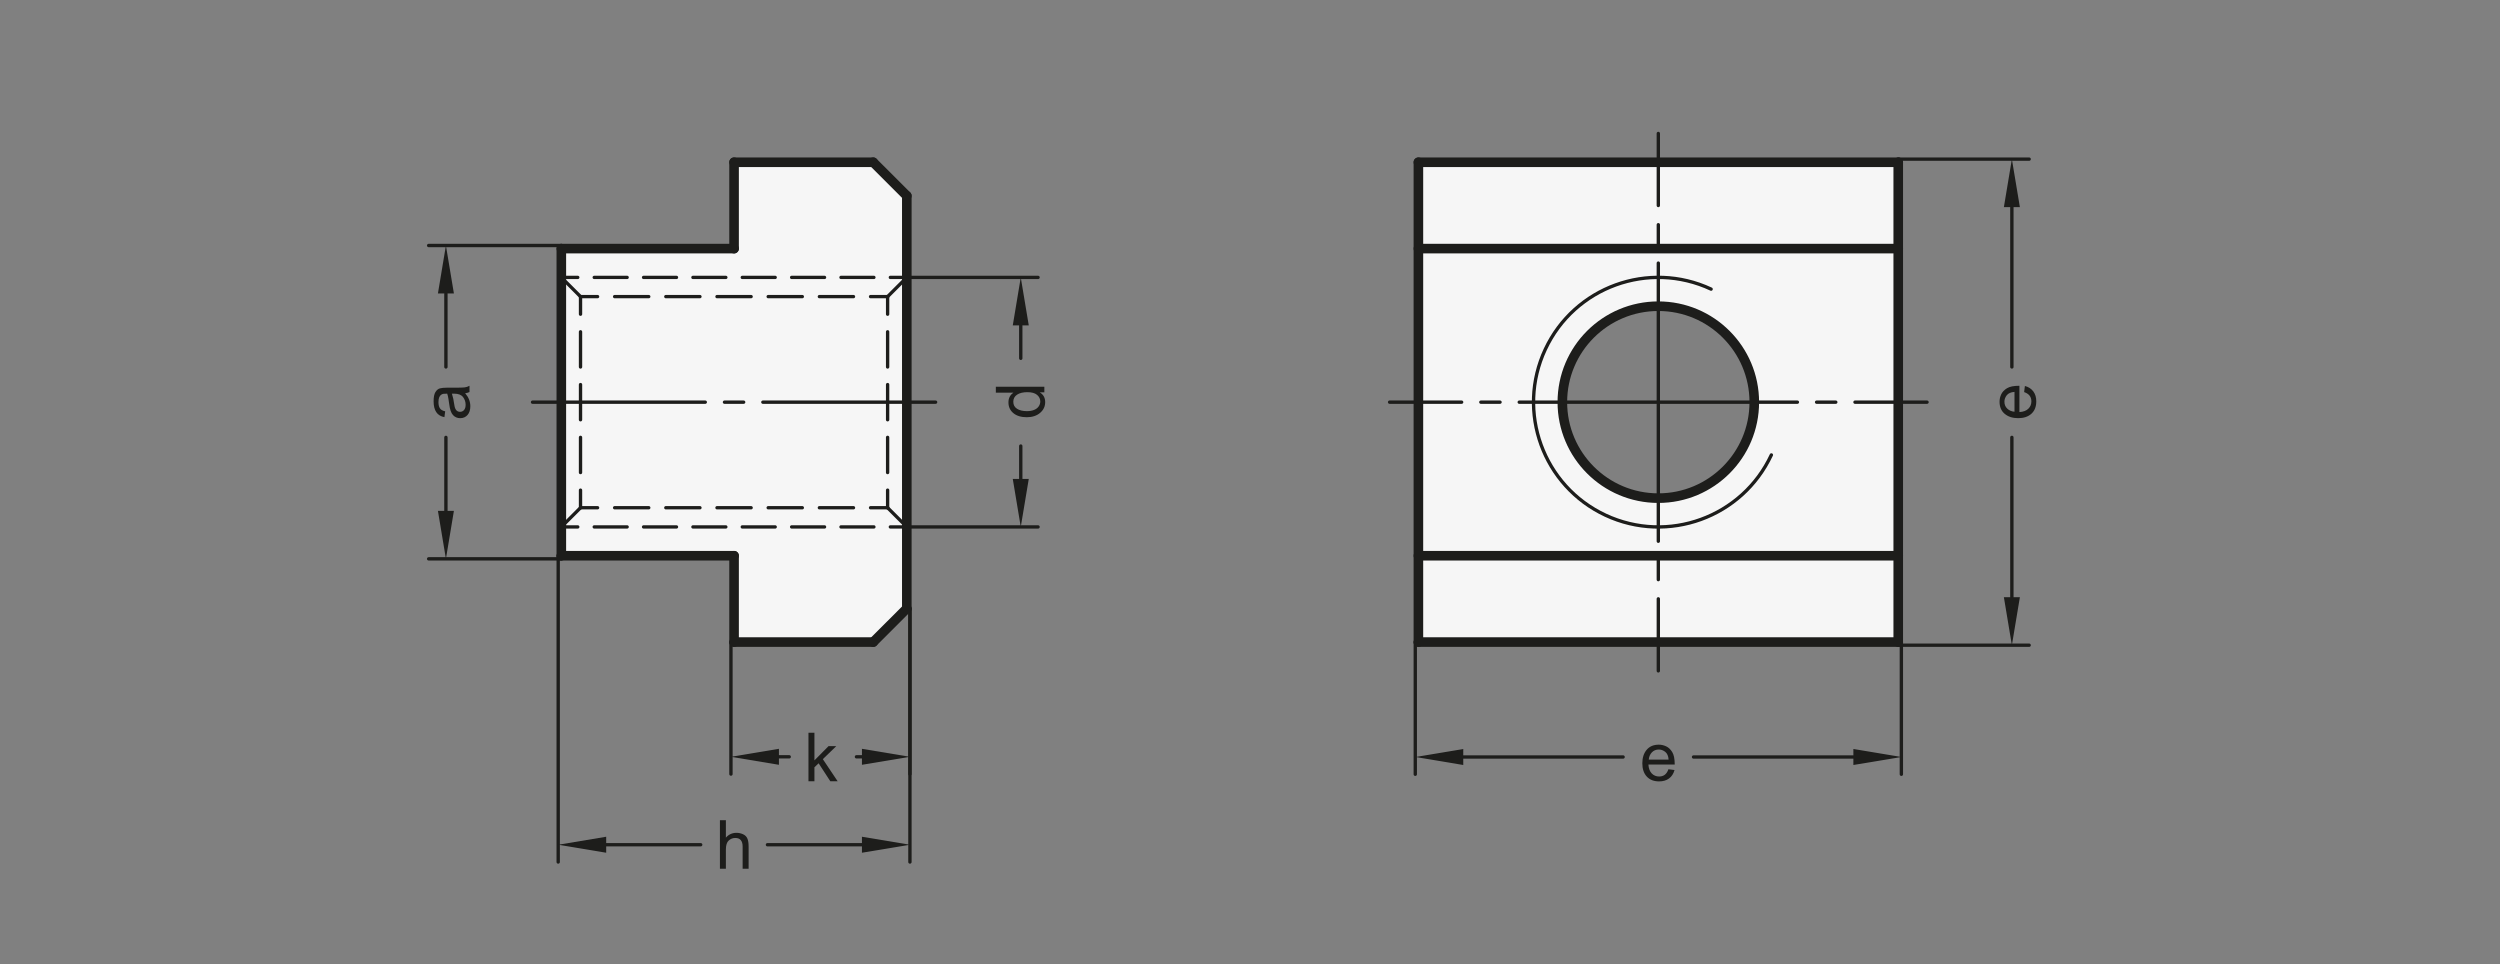 <?xml version="1.0" encoding="UTF-8"?>
<svg xmlns="http://www.w3.org/2000/svg" version="1.1" viewBox="0 0 369.213 142.441">
  <rect x="0" y="0" width="369.213" height="142.441" fill="#808080" stroke="none"/>
  <!-- Generator: Adobe Illustrator 28.6.0, SVG Export Plug-In . SVG Version: 1.2.0 Build 709)  -->
  <g>
    <g id="MD_x5F_3_x5F_FUELLUNG_x5F_WS">
      <g id="LWPOLYLINE">
        <polygon points="108.411 82.072 108.411 94.828 128.962 94.828 133.923 89.868 133.923 28.923 128.962 23.962 108.411 23.962 108.411 36.718 82.899 36.718 82.899 82.072 108.411 82.072" fill="#fff"/>
      </g>
      <g id="LWPOLYLINE-2" data-name="LWPOLYLINE">
        <path d="M244.909,23.962h-35.433v70.866h70.866V23.962h-35.433v21.26c.023,0,.045,0,.068,0,7.828.037,14.143,6.413,14.105,14.241s-6.413,14.143-14.241,14.105c-7.452-.036-13.604-5.836-14.077-13.274-.497-7.812,5.433-14.547,13.245-15.044.299-.019.599-.029.899-.029v-21.26h0Z" fill="#fff"/>
      </g>
    </g>
    <g id="MD_x5F_3_x5F_FUELLUNG_x5F_GR">
      <g id="LWPOLYLINE-3" data-name="LWPOLYLINE">
        <path d="M244.909,23.962h-35.433v70.866h70.866V23.962h-35.433v21.26c.023,0,.045,0,.068,0,7.828.037,14.143,6.413,14.105,14.241s-6.413,14.143-14.241,14.105c-7.452-.036-13.604-5.836-14.077-13.274-.497-7.812,5.433-14.547,13.245-15.044.299-.019.599-.029.899-.029v-21.26h0Z" fill="#f6f6f6"/>
      </g>
      <g id="LWPOLYLINE-4" data-name="LWPOLYLINE">
        <polygon points="108.411 82.072 108.411 94.828 128.962 94.828 133.923 89.868 133.923 28.923 128.962 23.962 108.411 23.962 108.411 36.718 82.899 36.718 82.899 82.072 108.411 82.072" fill="#f6f6f6"/>
      </g>
    </g>
    <g id="MD_x5F_1_x5F_100">
      <g id="LINE">
        <line x1="280.342" y1="36.718" x2="209.476" y2="36.718" fill="none" stroke="#1d1d1b" stroke-linecap="round" stroke-linejoin="round" stroke-width="1.417"/>
      </g>
      <g id="LINE-2" data-name="LINE">
        <line x1="209.476" y1="82.072" x2="280.342" y2="82.072" fill="none" stroke="#1d1d1b" stroke-linecap="round" stroke-linejoin="round" stroke-width="1.417"/>
      </g>
      <g id="LINE-3" data-name="LINE">
        <line x1="209.476" y1="23.962" x2="209.476" y2="94.828" fill="none" stroke="#1d1d1b" stroke-linecap="round" stroke-linejoin="round" stroke-width="1.417"/>
      </g>
      <g id="LINE-4" data-name="LINE">
        <line x1="280.342" y1="23.962" x2="209.476" y2="23.962" fill="none" stroke="#1d1d1b" stroke-linecap="round" stroke-linejoin="round" stroke-width="1.417"/>
      </g>
      <g id="LINE-5" data-name="LINE">
        <line x1="280.342" y1="94.828" x2="280.342" y2="23.962" fill="none" stroke="#1d1d1b" stroke-linecap="round" stroke-linejoin="round" stroke-width="1.417"/>
      </g>
      <g id="LINE-6" data-name="LINE">
        <line x1="209.476" y1="94.828" x2="280.342" y2="94.828" fill="none" stroke="#1d1d1b" stroke-linecap="round" stroke-linejoin="round" stroke-width="1.417"/>
      </g>
      <g id="LINE-7" data-name="LINE">
        <line x1="133.923" y1="28.923" x2="128.962" y2="23.962" fill="none" stroke="#1d1d1b" stroke-linecap="round" stroke-linejoin="round" stroke-width="1.417"/>
      </g>
      <g id="LINE-8" data-name="LINE">
        <line x1="128.962" y1="94.828" x2="133.923" y2="89.868" fill="none" stroke="#1d1d1b" stroke-linecap="round" stroke-linejoin="round" stroke-width="1.417"/>
      </g>
      <g id="LINE-9" data-name="LINE">
        <line x1="128.962" y1="94.828" x2="108.411" y2="94.828" fill="none" stroke="#1d1d1b" stroke-linecap="round" stroke-linejoin="round" stroke-width="1.417"/>
      </g>
      <g id="LINE-10" data-name="LINE">
        <line x1="108.411" y1="94.828" x2="108.411" y2="82.072" fill="none" stroke="#1d1d1b" stroke-linecap="round" stroke-linejoin="round" stroke-width="1.417"/>
      </g>
      <g id="LINE-11" data-name="LINE">
        <line x1="108.411" y1="82.072" x2="82.899" y2="82.072" fill="none" stroke="#1d1d1b" stroke-linecap="round" stroke-linejoin="round" stroke-width="1.417"/>
      </g>
      <g id="LINE-12" data-name="LINE">
        <line x1="108.411" y1="36.718" x2="82.899" y2="36.718" fill="none" stroke="#1d1d1b" stroke-linecap="round" stroke-linejoin="round" stroke-width="1.417"/>
      </g>
      <g id="LINE-13" data-name="LINE">
        <line x1="108.411" y1="23.962" x2="108.411" y2="36.718" fill="none" stroke="#1d1d1b" stroke-linecap="round" stroke-linejoin="round" stroke-width="1.417"/>
      </g>
      <g id="LINE-14" data-name="LINE">
        <line x1="128.962" y1="23.962" x2="108.411" y2="23.962" fill="none" stroke="#1d1d1b" stroke-linecap="round" stroke-linejoin="round" stroke-width="1.417"/>
      </g>
      <g id="LINE-15" data-name="LINE">
        <line x1="133.923" y1="89.868" x2="133.923" y2="28.923" fill="none" stroke="#1d1d1b" stroke-linecap="round" stroke-linejoin="round" stroke-width="1.417"/>
      </g>
      <g id="CIRCLE">
        <circle cx="244.909" cy="59.395" r="14.173" fill="none" stroke="#1d1d1b" stroke-linecap="round" stroke-linejoin="round" stroke-width="1.417"/>
      </g>
      <g id="LINE-16" data-name="LINE">
        <line x1="82.899" y1="36.718" x2="82.899" y2="82.072" fill="none" stroke="#1d1d1b" stroke-linecap="round" stroke-linejoin="round" stroke-width="1.417"/>
      </g>
    </g>
    <g id="MD_x5F_2_x5F_MITTELLINIE">
      <g id="LINE-17" data-name="LINE">
        <path d="M138.175,59.643h-25.512c-.137,0-.248-.111-.248-.248s.111-.248.248-.248h25.512c.137,0,.248.111.248.248s-.111.248-.248.248Z" fill="#1d1d1b"/>
      </g>
      <g id="LINE-18" data-name="LINE">
        <path d="M109.828,59.643h-2.834c-.137,0-.248-.111-.248-.248s.111-.248.248-.248h2.834c.137,0,.248.111.248.248s-.111.248-.248.248Z" fill="#1d1d1b"/>
      </g>
      <g id="LINE-19" data-name="LINE">
        <path d="M104.159,59.643h-25.512c-.137,0-.248-.111-.248-.248s.111-.248.248-.248h25.512c.137,0,.248.111.248.248s-.111.248-.248.248Z" fill="#1d1d1b"/>
      </g>
      <g id="LINE-20" data-name="LINE">
        <path d="M265.45,59.643h-20.541c-.137,0-.248-.111-.248-.248s.111-.248.248-.248h20.541c.137,0,.248.111.248.248s-.111.248-.248.248Z" fill="#1d1d1b"/>
      </g>
      <g id="LINE-21" data-name="LINE">
        <path d="M271.119,59.643h-2.835c-.137,0-.248-.111-.248-.248s.111-.248.248-.248h2.835c.137,0,.248.111.248.248s-.111.248-.248.248Z" fill="#1d1d1b"/>
      </g>
      <g id="LINE-22" data-name="LINE">
        <path d="M284.594,59.643h-10.64c-.137,0-.248-.111-.248-.248s.111-.248.248-.248h10.64c.137,0,.248.111.248.248s-.111.248-.248.248Z" fill="#1d1d1b"/>
      </g>
      <g id="LINE-23" data-name="LINE">
        <path d="M244.909,30.599c-.137,0-.248-.111-.248-.248v-10.641c0-.137.111-.248.248-.248s.248.111.248.248v10.641c0,.137-.111.248-.248.248Z" fill="#1d1d1b"/>
      </g>
      <g id="LINE-24" data-name="LINE">
        <path d="M244.909,36.268c-.137,0-.248-.111-.248-.248v-2.834c0-.137.111-.248.248-.248s.248.111.248.248v2.834c0,.137-.111.248-.248.248Z" fill="#1d1d1b"/>
      </g>
      <g id="LINE-25" data-name="LINE">
        <path d="M244.909,59.643c-.137,0-.248-.111-.248-.248v-20.541c0-.137.111-.248.248-.248s.248.111.248.248v20.541c0,.137-.111.248-.248.248Z" fill="#1d1d1b"/>
      </g>
      <g id="LINE-26" data-name="LINE">
        <path d="M215.864,59.643h-10.64c-.137,0-.248-.111-.248-.248s.111-.248.248-.248h10.64c.137,0,.248.111.248.248s-.111.248-.248.248Z" fill="#1d1d1b"/>
      </g>
      <g id="LINE-27" data-name="LINE">
        <path d="M221.534,59.643h-2.835c-.137,0-.248-.111-.248-.248s.111-.248.248-.248h2.835c.137,0,.248.111.248.248s-.111.248-.248.248Z" fill="#1d1d1b"/>
      </g>
      <g id="LINE-28" data-name="LINE">
        <path d="M244.909,59.643h-20.541c-.137,0-.248-.111-.248-.248s.111-.248.248-.248h20.541c.137,0,.248.111.248.248s-.111.248-.248.248Z" fill="#1d1d1b"/>
      </g>
      <g id="LINE-29" data-name="LINE">
        <path d="M244.909,99.328c-.137,0-.248-.111-.248-.248v-10.641c0-.137.111-.248.248-.248s.248.111.248.248v10.641c0,.137-.111.248-.248.248Z" fill="#1d1d1b"/>
      </g>
      <g id="LINE-30" data-name="LINE">
        <path d="M244.909,85.853c-.137,0-.248-.111-.248-.248v-2.835c0-.137.111-.248.248-.248s.248.111.248.248v2.835c0,.137-.111.248-.248.248Z" fill="#1d1d1b"/>
      </g>
      <g id="LINE-31" data-name="LINE">
        <path d="M244.909,80.183c-.137,0-.248-.111-.248-.248v-20.54c0-.137.111-.248.248-.248s.248.111.248.248v20.54c0,.137-.111.248-.248.248Z" fill="#1d1d1b"/>
      </g>
    </g>
    <g id="MD_x5F_2_x5F_BEMASSUNG">
      <g id="DIMENSION">
        <g id="LINE-32" data-name="LINE">
          <line x1="82.899" y1="36.257" x2="63.304" y2="36.257" fill="#1d1d1b" stroke="#1d1d1b" stroke-linecap="round" stroke-linejoin="round" stroke-width=".496"/>
        </g>
        <g id="LINE-33" data-name="LINE">
          <line x1="82.899" y1="82.533" x2="63.304" y2="82.533" fill="#1d1d1b" stroke="#1d1d1b" stroke-linecap="round" stroke-linejoin="round" stroke-width=".496"/>
        </g>
        <g id="LINE-34" data-name="LINE">
          <line x1="65.855" y1="43.344" x2="65.855" y2="54.194" fill="#1d1d1b" stroke="#1d1d1b" stroke-linecap="round" stroke-linejoin="round" stroke-width=".496"/>
        </g>
        <g id="LINE-35" data-name="LINE">
          <line x1="65.855" y1="75.446" x2="65.855" y2="64.596" fill="#1d1d1b" stroke="#1d1d1b" stroke-linecap="round" stroke-linejoin="round" stroke-width=".496"/>
        </g>
        <g id="SOLID">
          <polygon points="64.674 43.344 67.036 43.344 65.855 36.257 65.855 36.257 64.674 43.344" fill="#1d1d1b"/>
        </g>
        <g id="SOLID-2" data-name="SOLID">
          <polygon points="64.674 75.446 67.036 75.446 65.855 82.533 65.855 82.533 64.674 75.446" fill="#1d1d1b"/>
        </g>
        <g id="MTEXT">
          <path d="M69.338,56.972v.924c-.163.084-.376.145-.641.181.509.59.763,1.227.763,1.911,0,.547-.137.979-.41,1.295-.274.316-.636.474-1.085.474-.431,0-.785-.152-1.063-.457-.278-.304-.463-.833-.555-1.586l-.122-.821c-.049-.306-.109-.559-.181-.758-.264,0-.45.008-.56.024-.109.017-.223.064-.34.145-.117.08-.212.208-.283.383-.072.176-.107.413-.107.709,0,.378.069.677.21.896.14.22.4.371.782.452l-.113.86c-.53-.094-.93-.337-1.197-.728-.267-.391-.4-.929-.4-1.613,0-.623.092-1.08.276-1.371.184-.292.406-.471.667-.538s.596-.1,1.007-.1h1.183c.72,0,1.203-.014,1.449-.042.246-.028.486-.108.721-.242ZM67.056,58.136h-.317c.152.459.274,1.021.363,1.687.09.665.371.997.844.997.237,0,.434-.089.589-.269.154-.179.231-.437.231-.772,0-.433-.129-.815-.388-1.146-.26-.331-.7-.496-1.322-.496Z" fill="#1d1d1b"/>
        </g>
      </g>
      <g id="DIMENSION-2" data-name="DIMENSION">
        <g id="LINE-36" data-name="LINE">
          <line x1="107.95" y1="94.828" x2="107.95" y2="114.32" fill="#1d1d1b" stroke="#1d1d1b" stroke-linecap="round" stroke-linejoin="round" stroke-width=".496"/>
        </g>
        <g id="LINE-37" data-name="LINE">
          <line x1="134.383" y1="89.868" x2="134.383" y2="114.32" fill="#1d1d1b" stroke="#1d1d1b" stroke-linecap="round" stroke-linejoin="round" stroke-width=".496"/>
        </g>
        <g id="LINE-38" data-name="LINE">
          <line x1="115.037" y1="111.769" x2="116.557" y2="111.769" fill="#1d1d1b" stroke="#1d1d1b" stroke-linecap="round" stroke-linejoin="round" stroke-width=".496"/>
        </g>
        <g id="LINE-39" data-name="LINE">
          <line x1="127.297" y1="111.769" x2="126.485" y2="111.769" fill="#1d1d1b" stroke="#1d1d1b" stroke-linecap="round" stroke-linejoin="round" stroke-width=".496"/>
        </g>
        <g id="MTEXT-2" data-name="MTEXT">
          <path d="M123.704,115.38h-1.08l-1.725-2.654-.621.592v2.062h-.88v-7.165h.88v4.081l2.082-2.102h1.144l-1.984,1.921,2.185,3.265Z" fill="#1d1d1b"/>
        </g>
        <g id="SOLID-3" data-name="SOLID">
          <polygon points="115.037 110.588 115.037 112.95 107.95 111.769 107.95 111.769 115.037 110.588" fill="#1d1d1b"/>
        </g>
        <g id="SOLID-4" data-name="SOLID">
          <polygon points="127.297 110.588 127.297 112.95 134.383 111.769 134.383 111.769 127.297 110.588" fill="#1d1d1b"/>
        </g>
      </g>
      <g id="DIMENSION-3" data-name="DIMENSION">
        <g id="LINE-40" data-name="LINE">
          <line x1="134.383" y1="89.868" x2="134.383" y2="127.306" fill="#1d1d1b" stroke="#1d1d1b" stroke-linecap="round" stroke-linejoin="round" stroke-width=".496"/>
        </g>
        <g id="LINE-41" data-name="LINE">
          <line x1="82.438" y1="82.072" x2="82.438" y2="127.306" fill="#1d1d1b" stroke="#1d1d1b" stroke-linecap="round" stroke-linejoin="round" stroke-width=".496"/>
        </g>
        <g id="LINE-42" data-name="LINE">
          <line x1="127.297" y1="124.755" x2="113.341" y2="124.755" fill="#1d1d1b" stroke="#1d1d1b" stroke-linecap="round" stroke-linejoin="round" stroke-width=".496"/>
        </g>
        <g id="LINE-43" data-name="LINE">
          <line x1="89.525" y1="124.755" x2="103.481" y2="124.755" fill="#1d1d1b" stroke="#1d1d1b" stroke-linecap="round" stroke-linejoin="round" stroke-width=".496"/>
        </g>
        <g id="SOLID-5" data-name="SOLID">
          <polygon points="127.297 123.574 127.297 125.936 134.383 124.755 134.383 124.755 127.297 123.574" fill="#1d1d1b"/>
        </g>
        <g id="SOLID-6" data-name="SOLID">
          <polygon points="89.525 123.574 89.525 125.936 82.438 124.755 82.438 124.755 89.525 123.574" fill="#1d1d1b"/>
        </g>
        <g id="MTEXT-3" data-name="MTEXT">
          <path d="M110.559,128.298h-.884v-3.274c0-.424-.092-.741-.274-.953s-.454-.317-.815-.317c-.359,0-.679.124-.961.374-.281.249-.423.694-.423,1.336v2.835h-.88v-7.165h.88v2.571c.417-.473.938-.709,1.564-.709.335,0,.656.068.963.205.306.137.521.347.645.631.124.283.186.678.186,1.183v3.284Z" fill="#1d1d1b"/>
        </g>
      </g>
      <g id="DIMENSION-4" data-name="DIMENSION">
        <g id="LINE-44" data-name="LINE">
          <line x1="209.015" y1="94.828" x2="209.015" y2="114.348" fill="#1d1d1b" stroke="#1d1d1b" stroke-linecap="round" stroke-linejoin="round" stroke-width=".496"/>
        </g>
        <g id="LINE-45" data-name="LINE">
          <line x1="280.803" y1="94.828" x2="280.803" y2="114.348" fill="#1d1d1b" stroke="#1d1d1b" stroke-linecap="round" stroke-linejoin="round" stroke-width=".496"/>
        </g>
        <g id="LINE-46" data-name="LINE">
          <line x1="216.102" y1="111.797" x2="239.708" y2="111.797" fill="#1d1d1b" stroke="#1d1d1b" stroke-linecap="round" stroke-linejoin="round" stroke-width=".496"/>
        </g>
        <g id="LINE-47" data-name="LINE">
          <line x1="273.716" y1="111.797" x2="250.11" y2="111.797" fill="#1d1d1b" stroke="#1d1d1b" stroke-linecap="round" stroke-linejoin="round" stroke-width=".496"/>
        </g>
        <g id="SOLID-7" data-name="SOLID">
          <polygon points="216.102 110.616 216.102 112.978 209.015 111.797 209.015 111.797 216.102 110.616" fill="#1d1d1b"/>
        </g>
        <g id="SOLID-8" data-name="SOLID">
          <polygon points="273.716 110.616 273.716 112.978 280.803 111.797 280.803 111.797 273.716 110.616" fill="#1d1d1b"/>
        </g>
        <g id="MTEXT-4" data-name="MTEXT">
          <path d="M247.332,112.91h-3.886c.036.573.199,1.012.491,1.314s.655.454,1.093.454c.336,0,.617-.088.846-.266.228-.178.402-.446.522-.805l.904.113c-.146.54-.415.956-.807,1.246-.391.29-.88.435-1.466.435-.779,0-1.388-.238-1.826-.716-.438-.478-.656-1.13-.656-1.957,0-.818.212-1.481.637-1.989.426-.509,1.024-.763,1.797-.763.377,0,.742.083,1.092.249.351.166.648.449.893.848.244.399.366,1.012.366,1.836ZM246.428,112.186c-.036-.527-.2-.908-.491-1.142-.291-.232-.609-.349-.955-.349-.414,0-.754.138-1.021.415s-.422.636-.465,1.075h2.933Z" fill="#1d1d1b"/>
        </g>
      </g>
      <g id="DIMENSION-5" data-name="DIMENSION">
        <g id="LINE-48" data-name="LINE">
          <line x1="280.342" y1="23.501" x2="299.676" y2="23.501" fill="#1d1d1b" stroke="#1d1d1b" stroke-linecap="round" stroke-linejoin="round" stroke-width=".496"/>
        </g>
        <g id="LINE-49" data-name="LINE">
          <line x1="280.342" y1="95.289" x2="299.676" y2="95.289" fill="#1d1d1b" stroke="#1d1d1b" stroke-linecap="round" stroke-linejoin="round" stroke-width=".496"/>
        </g>
        <g id="LINE-50" data-name="LINE">
          <line x1="297.124" y1="30.588" x2="297.124" y2="54.194" fill="#1d1d1b" stroke="#1d1d1b" stroke-linecap="round" stroke-linejoin="round" stroke-width=".496"/>
        </g>
        <g id="LINE-51" data-name="LINE">
          <line x1="297.124" y1="88.202" x2="297.124" y2="64.596" fill="#1d1d1b" stroke="#1d1d1b" stroke-linecap="round" stroke-linejoin="round" stroke-width=".496"/>
        </g>
        <g id="SOLID-9" data-name="SOLID">
          <polygon points="295.943 30.588 298.306 30.588 297.124 23.501 297.124 23.501 295.943 30.588" fill="#1d1d1b"/>
        </g>
        <g id="SOLID-10" data-name="SOLID">
          <polygon points="295.943 88.202 298.306 88.202 297.124 95.289 297.124 95.289 295.943 88.202" fill="#1d1d1b"/>
        </g>
        <g id="MTEXT-5" data-name="MTEXT">
          <path d="M298.237,56.972v3.886c.573-.036,1.012-.2,1.314-.491.303-.292.454-.656.454-1.092,0-.336-.088-.618-.266-.846s-.446-.402-.805-.523l.113-.904c.54.146.956.416,1.246.807.29.391.435.879.435,1.466,0,.778-.238,1.387-.716,1.825-.478.438-1.13.657-1.957.657-.818,0-1.481-.212-1.989-.638-.509-.425-.763-1.024-.763-1.796,0-.378.083-.742.249-1.092.166-.351.449-.648.848-.892.399-.245,1.012-.367,1.836-.367ZM297.514,57.877c-.527.036-.908.2-1.142.491-.232.292-.349.61-.349.956,0,.414.138.754.415,1.021.277.267.636.422,1.075.464v-2.932Z" fill="#1d1d1b"/>
        </g>
      </g>
      <g id="DIMENSION-6" data-name="DIMENSION">
        <g id="LINE-52" data-name="LINE">
          <line x1="133.923" y1="40.97" x2="153.304" y2="40.97" fill="#1d1d1b" stroke="#1d1d1b" stroke-linecap="round" stroke-linejoin="round" stroke-width=".496"/>
        </g>
        <g id="LINE-53" data-name="LINE">
          <line x1="133.923" y1="77.82" x2="153.304" y2="77.82" fill="#1d1d1b" stroke="#1d1d1b" stroke-linecap="round" stroke-linejoin="round" stroke-width=".496"/>
        </g>
        <g id="LINE-54" data-name="LINE">
          <line x1="150.752" y1="48.057" x2="150.752" y2="52.917" fill="#1d1d1b" stroke="#1d1d1b" stroke-linecap="round" stroke-linejoin="round" stroke-width=".496"/>
        </g>
        <g id="LINE-55" data-name="LINE">
          <line x1="150.752" y1="70.734" x2="150.752" y2="65.873" fill="#1d1d1b" stroke="#1d1d1b" stroke-linecap="round" stroke-linejoin="round" stroke-width=".496"/>
        </g>
        <g id="SOLID-11" data-name="SOLID">
          <polygon points="149.571 48.057 151.934 48.057 150.752 40.97 150.752 40.97 149.571 48.057" fill="#1d1d1b"/>
        </g>
        <g id="SOLID-12" data-name="SOLID">
          <polygon points="149.571 70.734 151.934 70.734 150.752 77.82 150.752 77.82 149.571 70.734" fill="#1d1d1b"/>
        </g>
        <g id="MTEXT-6" data-name="MTEXT">
          <path d="M154.235,57.116v.821h-.66v.02c.521.316.782.793.782,1.432,0,.635-.252,1.166-.755,1.591-.504.425-1.156.638-1.957.638-.838,0-1.499-.2-1.984-.601s-.729-.93-.729-1.588c0-.619.236-1.09.709-1.413v-.02h-2.571v-.879h7.165ZM153.634,59.296c0-.384-.157-.71-.474-.978s-.795-.401-1.437-.401c-.633,0-1.136.122-1.511.367-.374.244-.562.595-.562,1.051s.183.801.55,1.034c.366.233.848.35,1.444.35.43,0,.794-.063,1.092-.188s.522-.3.672-.525c.15-.225.225-.461.225-.708Z" fill="#1d1d1b"/>
        </g>
      </g>
    </g>
    <g id="MD_x5F_1_x5F_VERDECKT">
      <g id="LINE-56" data-name="LINE">
        <path d="M133.923,41.218h-2.431c-.137,0-.248-.111-.248-.248s.111-.248.248-.248h2.431c.137,0,.248.111.248.248s-.111.248-.248.248ZM129.062,41.218h-4.859c-.137,0-.248-.111-.248-.248s.111-.248.248-.248h4.859c.137,0,.248.111.248.248s-.111.248-.248.248ZM121.773,41.218h-4.859c-.137,0-.248-.111-.248-.248s.111-.248.248-.248h4.859c.137,0,.248.111.248.248s-.111.248-.248.248ZM114.484,41.218h-4.859c-.137,0-.248-.111-.248-.248s.111-.248.248-.248h4.859c.137,0,.248.111.248.248s-.111.248-.248.248ZM107.195,41.218h-4.859c-.137,0-.248-.111-.248-.248s.111-.248.248-.248h4.859c.137,0,.248.111.248.248s-.111.248-.248.248ZM99.906,41.218h-4.859c-.137,0-.248-.111-.248-.248s.111-.248.248-.248h4.859c.137,0,.248.111.248.248s-.111.248-.248.248ZM92.618,41.218h-4.859c-.137,0-.248-.111-.248-.248s.111-.248.248-.248h4.859c.137,0,.248.111.248.248s-.111.248-.248.248ZM85.328,41.218h-2.43c-.137,0-.248-.111-.248-.248s.111-.248.248-.248h2.43c.137,0,.248.111.248.248s-.111.248-.248.248Z" fill="#1d1d1b"/>
      </g>
      <g id="LINE-57" data-name="LINE">
        <path d="M133.923,78.068h-2.431c-.137,0-.248-.111-.248-.248s.111-.248.248-.248h2.431c.137,0,.248.111.248.248s-.111.248-.248.248ZM129.062,78.068h-4.859c-.137,0-.248-.111-.248-.248s.111-.248.248-.248h4.859c.137,0,.248.111.248.248s-.111.248-.248.248ZM121.773,78.068h-4.859c-.137,0-.248-.111-.248-.248s.111-.248.248-.248h4.859c.137,0,.248.111.248.248s-.111.248-.248.248ZM114.484,78.068h-4.859c-.137,0-.248-.111-.248-.248s.111-.248.248-.248h4.859c.137,0,.248.111.248.248s-.111.248-.248.248ZM107.195,78.068h-4.859c-.137,0-.248-.111-.248-.248s.111-.248.248-.248h4.859c.137,0,.248.111.248.248s-.111.248-.248.248ZM99.906,78.068h-4.859c-.137,0-.248-.111-.248-.248s.111-.248.248-.248h4.859c.137,0,.248.111.248.248s-.111.248-.248.248ZM92.618,78.068h-4.859c-.137,0-.248-.111-.248-.248s.111-.248.248-.248h4.859c.137,0,.248.111.248.248s-.111.248-.248.248ZM85.328,78.068h-2.43c-.137,0-.248-.111-.248-.248s.111-.248.248-.248h2.43c.137,0,.248.111.248.248s-.111.248-.248.248Z" fill="#1d1d1b"/>
      </g>
      <g id="LINE-58" data-name="LINE">
        <path d="M131.088,44.053h-2.52c-.137,0-.248-.111-.248-.248s.111-.248.248-.248h2.52c.137,0,.248.111.248.248s-.111.248-.248.248ZM126.048,44.053h-5.039c-.137,0-.248-.111-.248-.248s.111-.248.248-.248h5.039c.137,0,.248.111.248.248s-.111.248-.248.248ZM118.489,44.053h-5.04c-.137,0-.248-.111-.248-.248s.111-.248.248-.248h5.04c.137,0,.248.111.248.248s-.111.248-.248.248ZM110.93,44.053h-5.039c-.137,0-.248-.111-.248-.248s.111-.248.248-.248h5.039c.137,0,.248.111.248.248s-.111.248-.248.248ZM103.371,44.053h-5.039c-.137,0-.248-.111-.248-.248s.111-.248.248-.248h5.039c.137,0,.248.111.248.248s-.111.248-.248.248ZM95.812,44.053h-5.04c-.137,0-.248-.111-.248-.248s.111-.248.248-.248h5.04c.137,0,.248.111.248.248s-.111.248-.248.248ZM88.253,44.053h-2.52c-.137,0-.248-.111-.248-.248s.111-.248.248-.248h2.52c.137,0,.248.111.248.248s-.111.248-.248.248Z" fill="#1d1d1b"/>
      </g>
      <g id="LINE-59" data-name="LINE">
        <path d="M131.088,75.234h-2.52c-.137,0-.248-.111-.248-.248s.111-.248.248-.248h2.52c.137,0,.248.111.248.248s-.111.248-.248.248ZM126.048,75.234h-5.039c-.137,0-.248-.111-.248-.248s.111-.248.248-.248h5.039c.137,0,.248.111.248.248s-.111.248-.248.248ZM118.489,75.234h-5.04c-.137,0-.248-.111-.248-.248s.111-.248.248-.248h5.04c.137,0,.248.111.248.248s-.111.248-.248.248ZM110.93,75.234h-5.039c-.137,0-.248-.111-.248-.248s.111-.248.248-.248h5.039c.137,0,.248.111.248.248s-.111.248-.248.248ZM103.371,75.234h-5.039c-.137,0-.248-.111-.248-.248s.111-.248.248-.248h5.039c.137,0,.248.111.248.248s-.111.248-.248.248ZM95.812,75.234h-5.04c-.137,0-.248-.111-.248-.248s.111-.248.248-.248h5.04c.137,0,.248.111.248.248s-.111.248-.248.248ZM88.253,75.234h-2.52c-.137,0-.248-.111-.248-.248s.111-.248.248-.248h2.52c.137,0,.248.111.248.248s-.111.248-.248.248Z" fill="#1d1d1b"/>
      </g>
      <g id="LINE-60" data-name="LINE">
        <path d="M85.734,75.234c-.137,0-.248-.111-.248-.248v-2.599c0-.137.111-.248.248-.248s.248.111.248.248v2.599c0,.137-.111.248-.248.248ZM85.734,70.037c-.137,0-.248-.111-.248-.248v-5.197c0-.137.111-.248.248-.248s.248.111.248.248v5.197c0,.137-.111.248-.248.248ZM85.734,62.242c-.137,0-.248-.111-.248-.248v-5.197c0-.137.111-.248.248-.248s.248.111.248.248v5.197c0,.137-.111.248-.248.248ZM85.734,54.447c-.137,0-.248-.111-.248-.248v-5.197c0-.137.111-.248.248-.248s.248.111.248.248v5.197c0,.137-.111.248-.248.248ZM85.734,46.652c-.137,0-.248-.111-.248-.248v-2.599c0-.137.111-.248.248-.248s.248.111.248.248v2.599c0,.137-.111.248-.248.248Z" fill="#1d1d1b"/>
      </g>
      <g id="LINE-61" data-name="LINE">
        <path d="M131.088,75.234c-.137,0-.248-.111-.248-.248v-2.599c0-.137.111-.248.248-.248s.248.111.248.248v2.599c0,.137-.111.248-.248.248ZM131.088,70.037c-.137,0-.248-.111-.248-.248v-5.197c0-.137.111-.248.248-.248s.248.111.248.248v5.197c0,.137-.111.248-.248.248ZM131.088,62.242c-.137,0-.248-.111-.248-.248v-5.197c0-.137.111-.248.248-.248s.248.111.248.248v5.197c0,.137-.111.248-.248.248ZM131.088,54.447c-.137,0-.248-.111-.248-.248v-5.197c0-.137.111-.248.248-.248s.248.111.248.248v5.197c0,.137-.111.248-.248.248ZM131.088,46.652c-.137,0-.248-.111-.248-.248v-2.599c0-.137.111-.248.248-.248s.248.111.248.248v2.599c0,.137-.111.248-.248.248Z" fill="#1d1d1b"/>
      </g>
    </g>
    <g id="MD_x5F_1_x5F_035">
      <g id="LINE-62" data-name="LINE">
        <line x1="133.923" y1="77.82" x2="131.088" y2="74.986" fill="none" stroke="#1d1d1b" stroke-linecap="round" stroke-linejoin="round" stroke-width=".496"/>
      </g>
      <g id="LINE-63" data-name="LINE">
        <line x1="82.899" y1="77.82" x2="85.734" y2="74.986" fill="none" stroke="#1d1d1b" stroke-linecap="round" stroke-linejoin="round" stroke-width=".496"/>
      </g>
      <g id="LINE-64" data-name="LINE">
        <line x1="85.734" y1="43.805" x2="82.899" y2="40.97" fill="none" stroke="#1d1d1b" stroke-linecap="round" stroke-linejoin="round" stroke-width=".496"/>
      </g>
      <g id="LINE-65" data-name="LINE">
        <line x1="131.088" y1="43.805" x2="133.923" y2="40.97" fill="none" stroke="#1d1d1b" stroke-linecap="round" stroke-linejoin="round" stroke-width=".496"/>
      </g>
      <g id="ARC">
        <path d="M252.703,42.699c-9.221-4.304-20.185-.319-24.489,8.902-4.304,9.221-.319,20.185,8.902,24.489s20.185.319,24.489-8.902" fill="none" stroke="#1d1d1b" stroke-linecap="round" stroke-linejoin="round" stroke-width=".496"/>
      </g>
    </g>
  </g>
</svg>